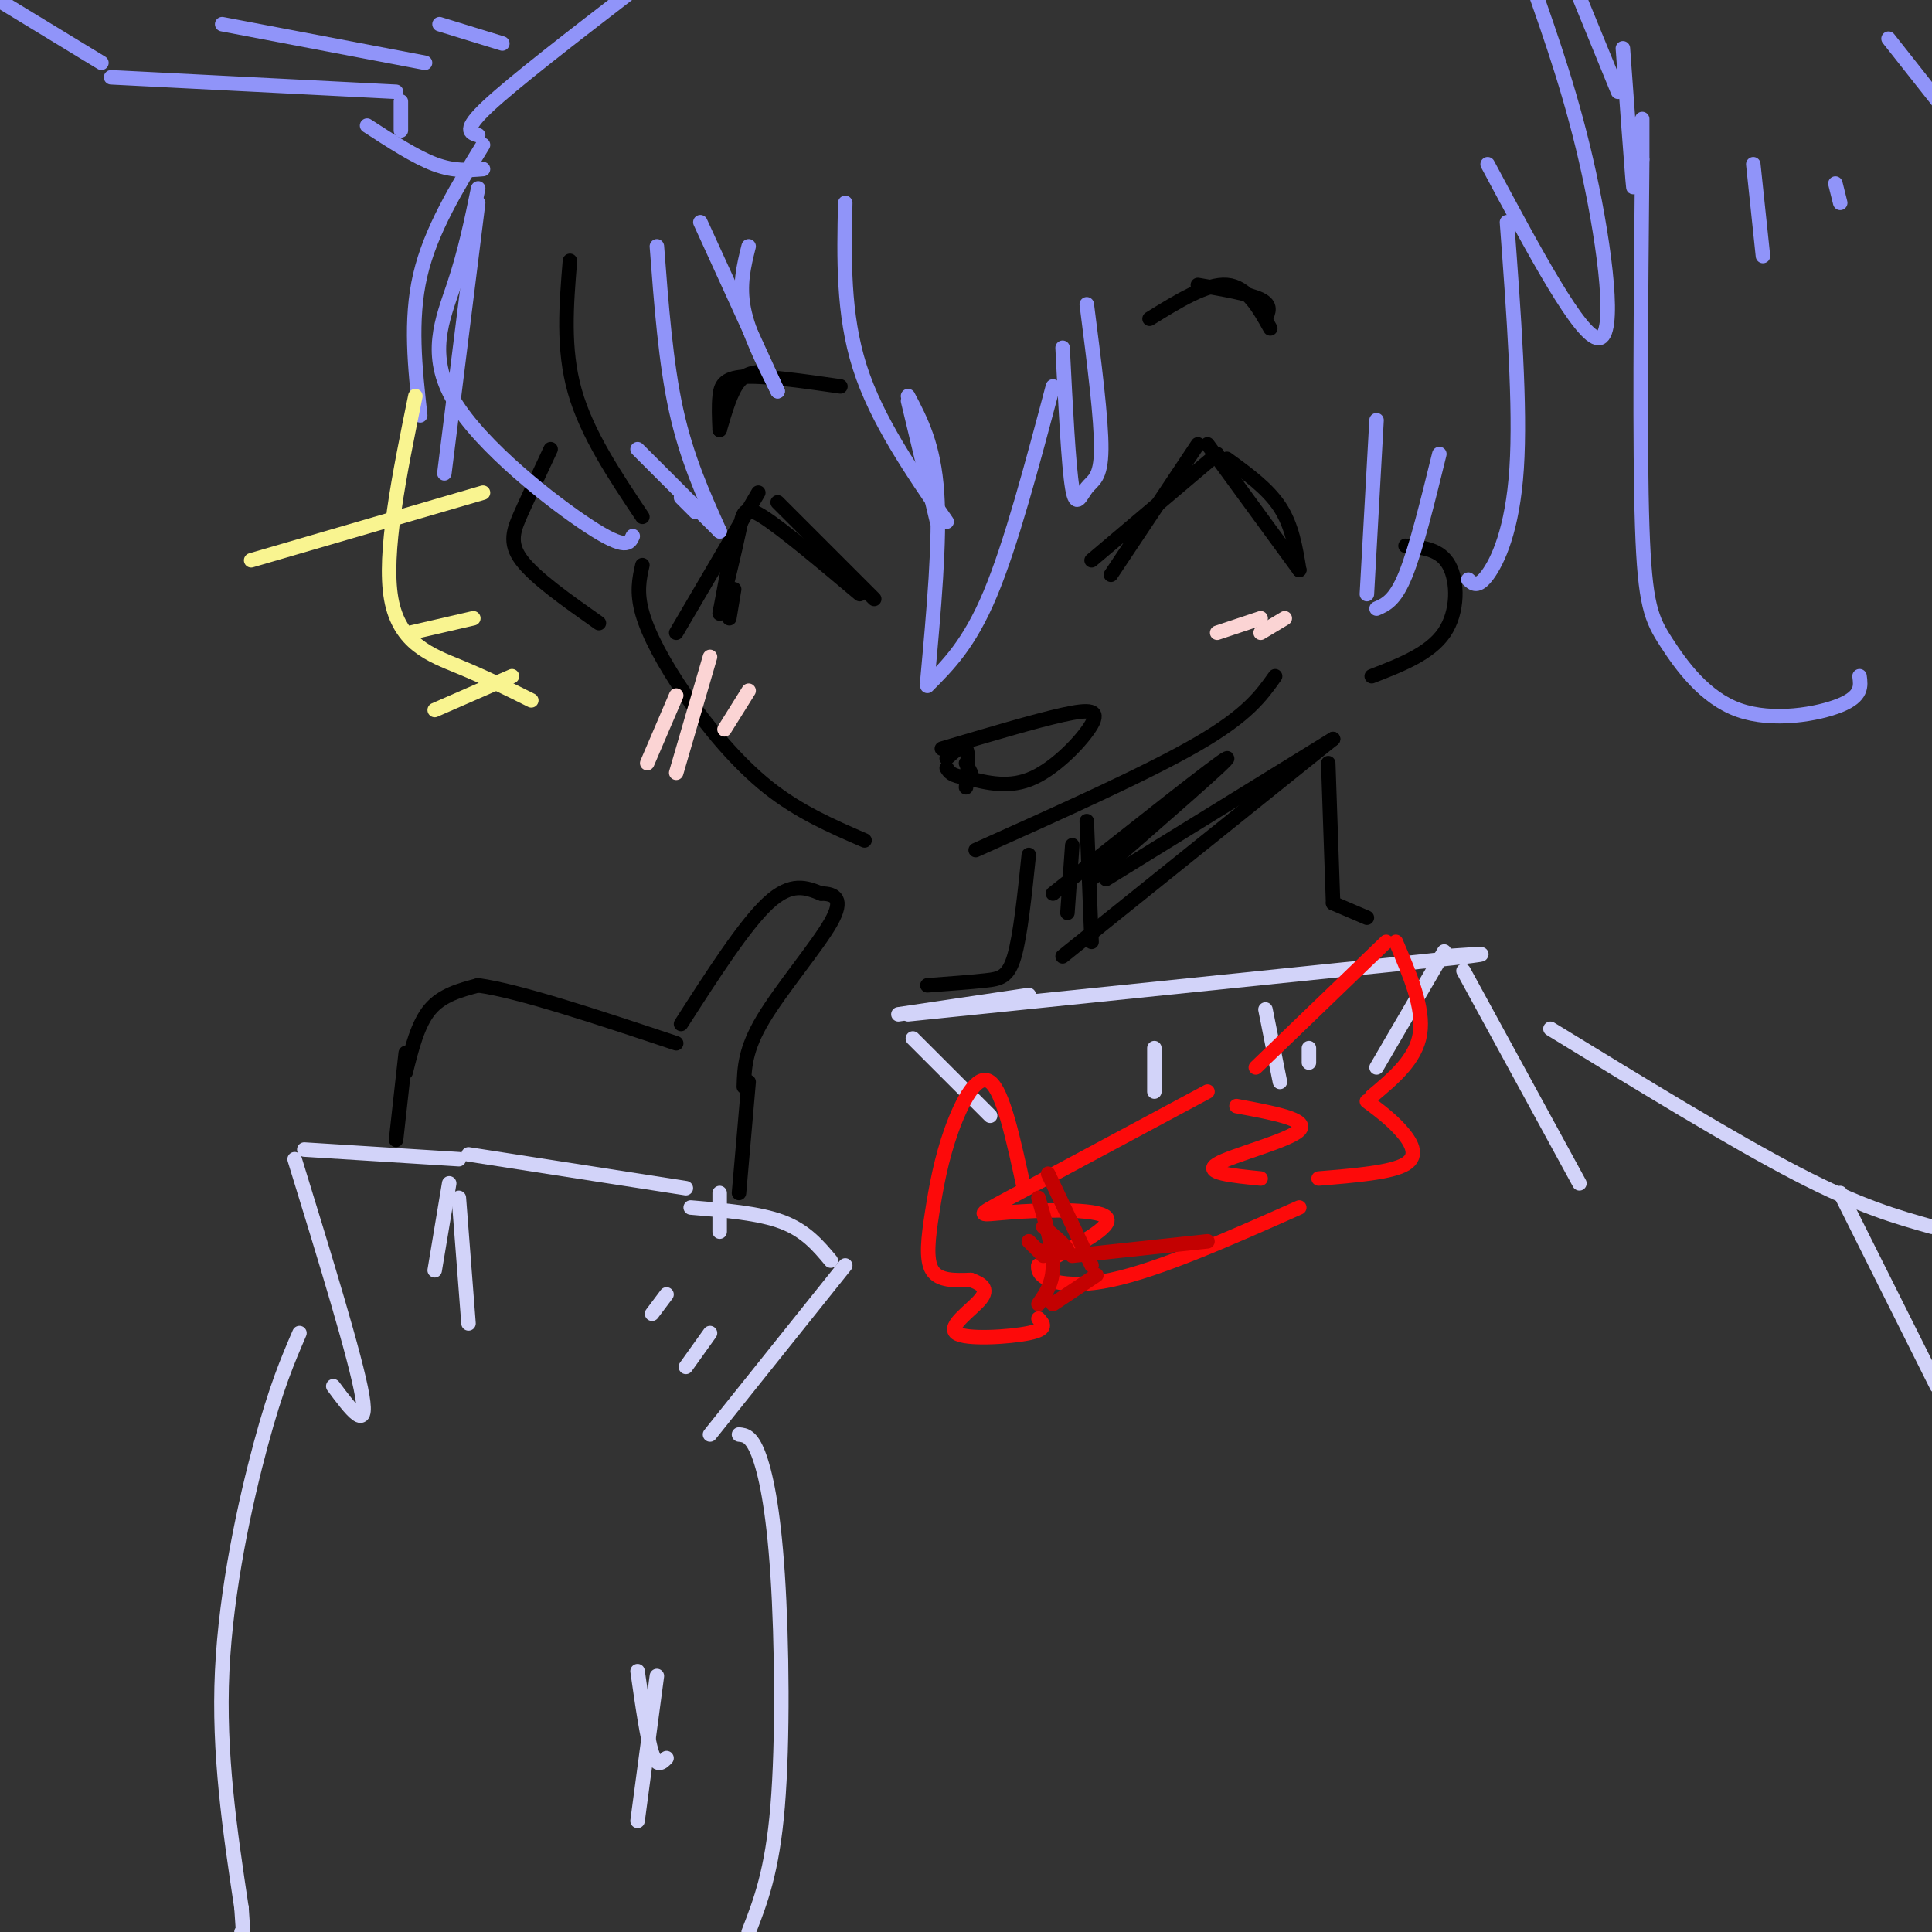 <svg viewBox='0 0 400 400' version='1.1' xmlns='http://www.w3.org/2000/svg' xmlns:xlink='http://www.w3.org/1999/xlink'><rect x="0" y="0" width="400" height="400" fill="#333333" stroke="none"/><g fill='none' stroke='rgb(0,0,0)' stroke-width='3' stroke-linecap='round' stroke-linejoin='round'><path d='M118,54c-0.750,9.083 -1.500,18.167 1,27c2.500,8.833 8.250,17.417 14,26'/><path d='M133,117c-0.631,2.804 -1.262,5.607 0,10c1.262,4.393 4.417,10.375 9,17c4.583,6.625 10.595,13.893 17,19c6.405,5.107 13.202,8.054 20,11'/><path d='M202,176c17.833,-8.000 35.667,-16.000 46,-22c10.333,-6.000 13.167,-10.000 16,-14'/><path d='M114,93c-2.178,4.667 -4.356,9.333 -6,13c-1.644,3.667 -2.756,6.333 0,10c2.756,3.667 9.378,8.333 16,13'/><path d='M284,140c6.022,-2.333 12.044,-4.667 15,-9c2.956,-4.333 2.844,-10.667 1,-14c-1.844,-3.333 -5.422,-3.667 -9,-4'/><path d='M195,155c9.613,-2.857 19.226,-5.714 25,-7c5.774,-1.286 7.708,-1.000 6,2c-1.708,3.000 -7.060,8.714 -12,11c-4.940,2.286 -9.470,1.143 -14,0'/><path d='M200,161c-3.000,-0.333 -3.500,-1.167 -4,-2'/><path d='M196,157c1.667,-1.500 3.333,-3.000 4,-2c0.667,1.000 0.333,4.500 0,8'/><path d='M200,158c0.000,0.000 1.000,2.000 1,2'/><path d='M140,131c0.000,0.000 17.000,-29.000 17,-29'/><path d='M161,104c0.000,0.000 20.000,20.000 20,20'/><path d='M178,123c-7.978,-6.711 -15.956,-13.422 -20,-16c-4.044,-2.578 -4.156,-1.022 -5,3c-0.844,4.022 -2.422,10.511 -4,17'/><path d='M149,127c0.000,0.000 3.000,-16.000 3,-16'/><path d='M152,122c0.000,0.000 -1.000,6.000 -1,6'/><path d='M230,119c0.000,0.000 18.000,-27.000 18,-27'/><path d='M250,92c0.000,0.000 19.000,26.000 19,26'/><path d='M269,118c-0.750,-4.583 -1.500,-9.167 -4,-13c-2.500,-3.833 -6.750,-6.917 -11,-10'/><path d='M252,94c0.000,0.000 -26.000,22.000 -26,22'/><path d='M238,66c5.917,-3.667 11.833,-7.333 16,-7c4.167,0.333 6.583,4.667 9,9'/><path d='M262,66c0.667,-1.417 1.333,-2.833 -1,-4c-2.333,-1.167 -7.667,-2.083 -13,-3'/><path d='M174,80c-7.889,-1.133 -15.778,-2.267 -20,-2c-4.222,0.267 -4.778,1.933 -5,4c-0.222,2.067 -0.111,4.533 0,7'/><path d='M149,89c1.167,-4.000 2.333,-8.000 4,-10c1.667,-2.000 3.833,-2.000 6,-2'/></g>
<g fill='none' stroke='rgb(251,212,212)' stroke-width='3' stroke-linecap='round' stroke-linejoin='round'><path d='M134,158c0.000,0.000 6.000,-14.000 6,-14'/><path d='M140,160c0.000,0.000 7.000,-24.000 7,-24'/><path d='M150,151c0.000,0.000 5.000,-8.000 5,-8'/><path d='M252,131c0.000,0.000 9.000,-3.000 9,-3'/><path d='M261,131c0.000,0.000 5.000,-3.000 5,-3'/></g>
<g fill='none' stroke='rgb(144,148,249)' stroke-width='3' stroke-linecap='round' stroke-linejoin='round'><path d='M175,42c-0.250,11.500 -0.500,23.000 3,34c3.500,11.000 10.750,21.500 18,32'/><path d='M194,108c0.000,0.000 -6.000,-25.000 -6,-25'/><path d='M188,82c2.667,5.083 5.333,10.167 6,20c0.667,9.833 -0.667,24.417 -2,39'/><path d='M192,142c4.333,-4.333 8.667,-8.667 13,-19c4.333,-10.333 8.667,-26.667 13,-43'/><path d='M220,72c0.613,12.196 1.226,24.393 2,29c0.774,4.607 1.708,1.625 3,0c1.292,-1.625 2.940,-1.893 3,-8c0.060,-6.107 -1.470,-18.054 -3,-30'/><path d='M155,51c-1.000,4.000 -2.000,8.000 -1,13c1.000,5.000 4.000,11.000 7,17'/><path d='M161,81c0.000,0.000 -16.000,-35.000 -16,-35'/><path d='M136,51c0.917,12.083 1.833,24.167 4,34c2.167,9.833 5.583,17.417 9,25'/><path d='M149,110c0.000,0.000 -17.000,-17.000 -17,-17'/><path d='M141,103c0.000,0.000 3.000,3.000 3,3'/><path d='M131,111c-0.667,1.500 -1.333,3.000 -9,-2c-7.667,-5.000 -22.333,-16.500 -28,-26c-5.667,-9.500 -2.333,-17.000 0,-24c2.333,-7.000 3.667,-13.500 5,-20'/><path d='M99,42c0.000,0.000 -7.000,56.000 -7,56'/><path d='M87,86c-1.083,-9.833 -2.167,-19.667 0,-29c2.167,-9.333 7.583,-18.167 13,-27'/><path d='M285,87c0.000,0.000 -2.000,36.000 -2,36'/><path d='M285,126c1.917,-0.833 3.833,-1.667 6,-7c2.167,-5.333 4.583,-15.167 7,-25'/><path d='M304,120c0.978,0.889 1.956,1.778 4,-1c2.044,-2.778 5.156,-9.222 6,-22c0.844,-12.778 -0.578,-31.889 -2,-51'/><path d='M308,34c9.667,18.089 19.333,36.178 23,36c3.667,-0.178 1.333,-18.622 -2,-34c-3.333,-15.378 -7.667,-27.689 -12,-40'/><path d='M99,28c-1.667,-0.500 -3.333,-1.000 2,-6c5.333,-5.000 17.667,-14.500 30,-24'/><path d='M100,35c-3.000,0.250 -6.000,0.500 -10,-1c-4.000,-1.500 -9.000,-4.750 -14,-8'/><path d='M83,27c0.000,0.000 0.000,-6.000 0,-6'/><path d='M82,19c0.000,0.000 -59.000,-3.000 -59,-3'/><path d='M21,13c0.000,0.000 -23.000,-14.000 -23,-14'/><path d='M46,5c0.000,0.000 42.000,8.000 42,8'/><path d='M91,5c0.000,0.000 13.000,4.000 13,4'/><path d='M391,8c0.000,0.000 15.000,19.000 15,19'/><path d='M385,140c0.273,2.069 0.545,4.137 -4,6c-4.545,1.863 -13.909,3.520 -21,1c-7.091,-2.520 -11.909,-9.217 -15,-14c-3.091,-4.783 -4.455,-7.652 -5,-24c-0.545,-16.348 -0.273,-46.174 0,-76'/><path d='M340,33c0.000,-13.167 0.000,-8.083 0,-3'/><path d='M338,34c0.167,3.500 0.333,7.000 0,3c-0.333,-4.000 -1.167,-15.500 -2,-27'/><path d='M335,19c0.000,0.000 -9.000,-22.000 -9,-22'/><path d='M363,34c0.000,0.000 2.000,19.000 2,19'/><path d='M380,38c0.000,0.000 1.000,4.000 1,4'/></g>
<g fill='none' stroke='rgb(0,0,0)' stroke-width='3' stroke-linecap='round' stroke-linejoin='round'><path d='M225,170c0.000,0.000 1.000,25.000 1,25'/><path d='M222,175c0.000,0.000 -1.000,14.000 -1,14'/><path d='M213,177c-0.867,8.333 -1.733,16.667 -3,21c-1.267,4.333 -2.933,4.667 -6,5c-3.067,0.333 -7.533,0.667 -12,1'/><path d='M275,158c0.000,0.000 1.000,29.000 1,29'/><path d='M276,187c0.000,0.000 7.000,3.000 7,3'/><path d='M220,198c0.000,0.000 56.000,-45.000 56,-45'/><path d='M276,153c0.000,0.000 -47.000,29.000 -47,29'/><path d='M226,182c14.667,-12.750 29.333,-25.500 28,-25c-1.333,0.500 -18.667,14.250 -36,28'/></g>
<g fill='none' stroke='rgb(210,211,249)' stroke-width='3' stroke-linecap='round' stroke-linejoin='round'><path d='M188,210c0.000,0.000 107.000,-11.000 107,-11'/><path d='M295,199c18.500,-2.000 11.250,-1.500 4,-1'/><path d='M299,197c0.000,0.000 -14.000,24.000 -14,24'/><path d='M213,206c0.000,0.000 -27.000,4.000 -27,4'/><path d='M189,215c0.000,0.000 16.000,16.000 16,16'/><path d='M239,217c0.000,0.000 0.000,9.000 0,9'/><path d='M262,209c0.000,0.000 3.000,15.000 3,15'/><path d='M271,217c0.000,0.000 0.000,3.000 0,3'/><path d='M97,239c0.000,0.000 45.000,7.000 45,7'/><path d='M149,247c0.000,0.000 0.000,8.000 0,8'/><path d='M143,250c7.083,0.583 14.167,1.167 19,3c4.833,1.833 7.417,4.917 10,8'/><path d='M175,262c0.000,0.000 -28.000,35.000 -28,35'/><path d='M147,276c0.000,0.000 -5.000,7.000 -5,7'/><path d='M138,268c0.000,0.000 -3.000,4.000 -3,4'/><path d='M95,248c0.000,0.000 2.000,26.000 2,26'/><path d='M93,245c0.000,0.000 -3.000,18.000 -3,18'/><path d='M95,240c0.000,0.000 -32.000,-2.000 -32,-2'/><path d='M61,240c6.333,20.583 12.667,41.167 14,49c1.333,7.833 -2.333,2.917 -6,-2'/><path d='M62,276c-2.400,5.578 -4.800,11.156 -8,23c-3.200,11.844 -7.200,29.956 -8,47c-0.800,17.044 1.600,33.022 4,49'/><path d='M50,395c0.667,9.000 0.333,7.000 0,5'/><path d='M153,297c1.274,0.137 2.548,0.274 4,4c1.452,3.726 3.083,11.042 4,25c0.917,13.958 1.119,34.560 0,48c-1.119,13.440 -3.560,19.720 -6,26'/><path d='M136,347c0.000,0.000 -4.000,30.000 -4,30'/><path d='M132,346c1.000,7.000 2.000,14.000 3,17c1.000,3.000 2.000,2.000 3,1'/><path d='M303,201c0.000,0.000 24.000,44.000 24,44'/><path d='M321,213c18.917,11.583 37.833,23.167 51,30c13.167,6.833 20.583,8.917 28,11'/><path d='M381,247c0.000,0.000 20.000,40.000 20,40'/></g>
<g fill='none' stroke='rgb(0,0,0)' stroke-width='3' stroke-linecap='round' stroke-linejoin='round'><path d='M82,236c0.000,0.000 2.000,-18.000 2,-18'/><path d='M84,222c1.250,-5.000 2.500,-10.000 5,-13c2.500,-3.000 6.250,-4.000 10,-5'/><path d='M99,204c8.500,1.167 24.750,6.583 41,12'/><path d='M141,212c6.583,-10.250 13.167,-20.500 18,-25c4.833,-4.500 7.917,-3.250 11,-2'/><path d='M170,185c2.940,0.024 4.792,1.083 2,6c-2.792,4.917 -10.226,13.690 -14,20c-3.774,6.310 -3.887,10.155 -4,14'/><path d='M155,224c0.000,0.000 -2.000,23.000 -2,23'/></g>
<g fill='none' stroke='rgb(249,244,144)' stroke-width='3' stroke-linecap='round' stroke-linejoin='round'><path d='M86,82c-3.333,16.333 -6.667,32.667 -5,42c1.667,9.333 8.333,11.667 14,14c5.667,2.333 10.333,4.667 15,7'/><path d='M52,116c0.000,0.000 48.000,-14.000 48,-14'/><path d='M85,131c0.000,0.000 13.000,-3.000 13,-3'/><path d='M90,147c0.000,0.000 16.000,-7.000 16,-7'/></g>
<g fill='none' stroke='rgb(253,10,10)' stroke-width='3' stroke-linecap='round' stroke-linejoin='round'><path d='M250,226c-16.649,8.929 -33.298,17.857 -41,22c-7.702,4.143 -6.458,3.500 0,3c6.458,-0.500 18.131,-0.857 20,1c1.869,1.857 -6.065,5.929 -14,10'/><path d='M215,262c-0.578,2.889 4.978,5.111 15,3c10.022,-2.111 24.511,-8.556 39,-15'/><path d='M261,244c-5.978,-0.600 -11.956,-1.200 -9,-3c2.956,-1.800 14.844,-4.800 17,-7c2.156,-2.200 -5.422,-3.600 -13,-5'/><path d='M260,221c0.000,0.000 27.000,-26.000 27,-26'/><path d='M289,195c2.917,6.833 5.833,13.667 5,19c-0.833,5.333 -5.417,9.167 -10,13'/><path d='M283,228c2.444,1.822 4.889,3.644 7,6c2.111,2.356 3.889,5.244 1,7c-2.889,1.756 -10.444,2.378 -18,3'/><path d='M212,246c-2.161,-10.008 -4.322,-20.016 -7,-22c-2.678,-1.984 -5.872,4.056 -8,10c-2.128,5.944 -3.188,11.793 -4,17c-0.812,5.207 -1.375,9.774 0,12c1.375,2.226 4.687,2.113 8,2'/><path d='M201,265c2.226,0.801 3.793,1.802 2,4c-1.793,2.198 -6.944,5.592 -5,7c1.944,1.408 10.984,0.831 15,0c4.016,-0.831 3.008,-1.915 2,-3'/></g>
<g fill='none' stroke='rgb(195,1,1)' stroke-width='3' stroke-linecap='round' stroke-linejoin='round'><path d='M217,243c0.000,0.000 9.000,19.000 9,19'/><path d='M222,260c0.000,0.000 28.000,-3.000 28,-3'/><path d='M227,264c0.000,0.000 -9.000,6.000 -9,6'/><path d='M215,270c1.500,-2.167 3.000,-4.333 3,-8c0.000,-3.667 -1.500,-8.833 -3,-14'/><path d='M216,254c2.500,2.083 5.000,4.167 5,5c0.000,0.833 -2.500,0.417 -5,0'/><path d='M213,257c0.000,0.000 3.000,3.000 3,3'/></g>
</svg>